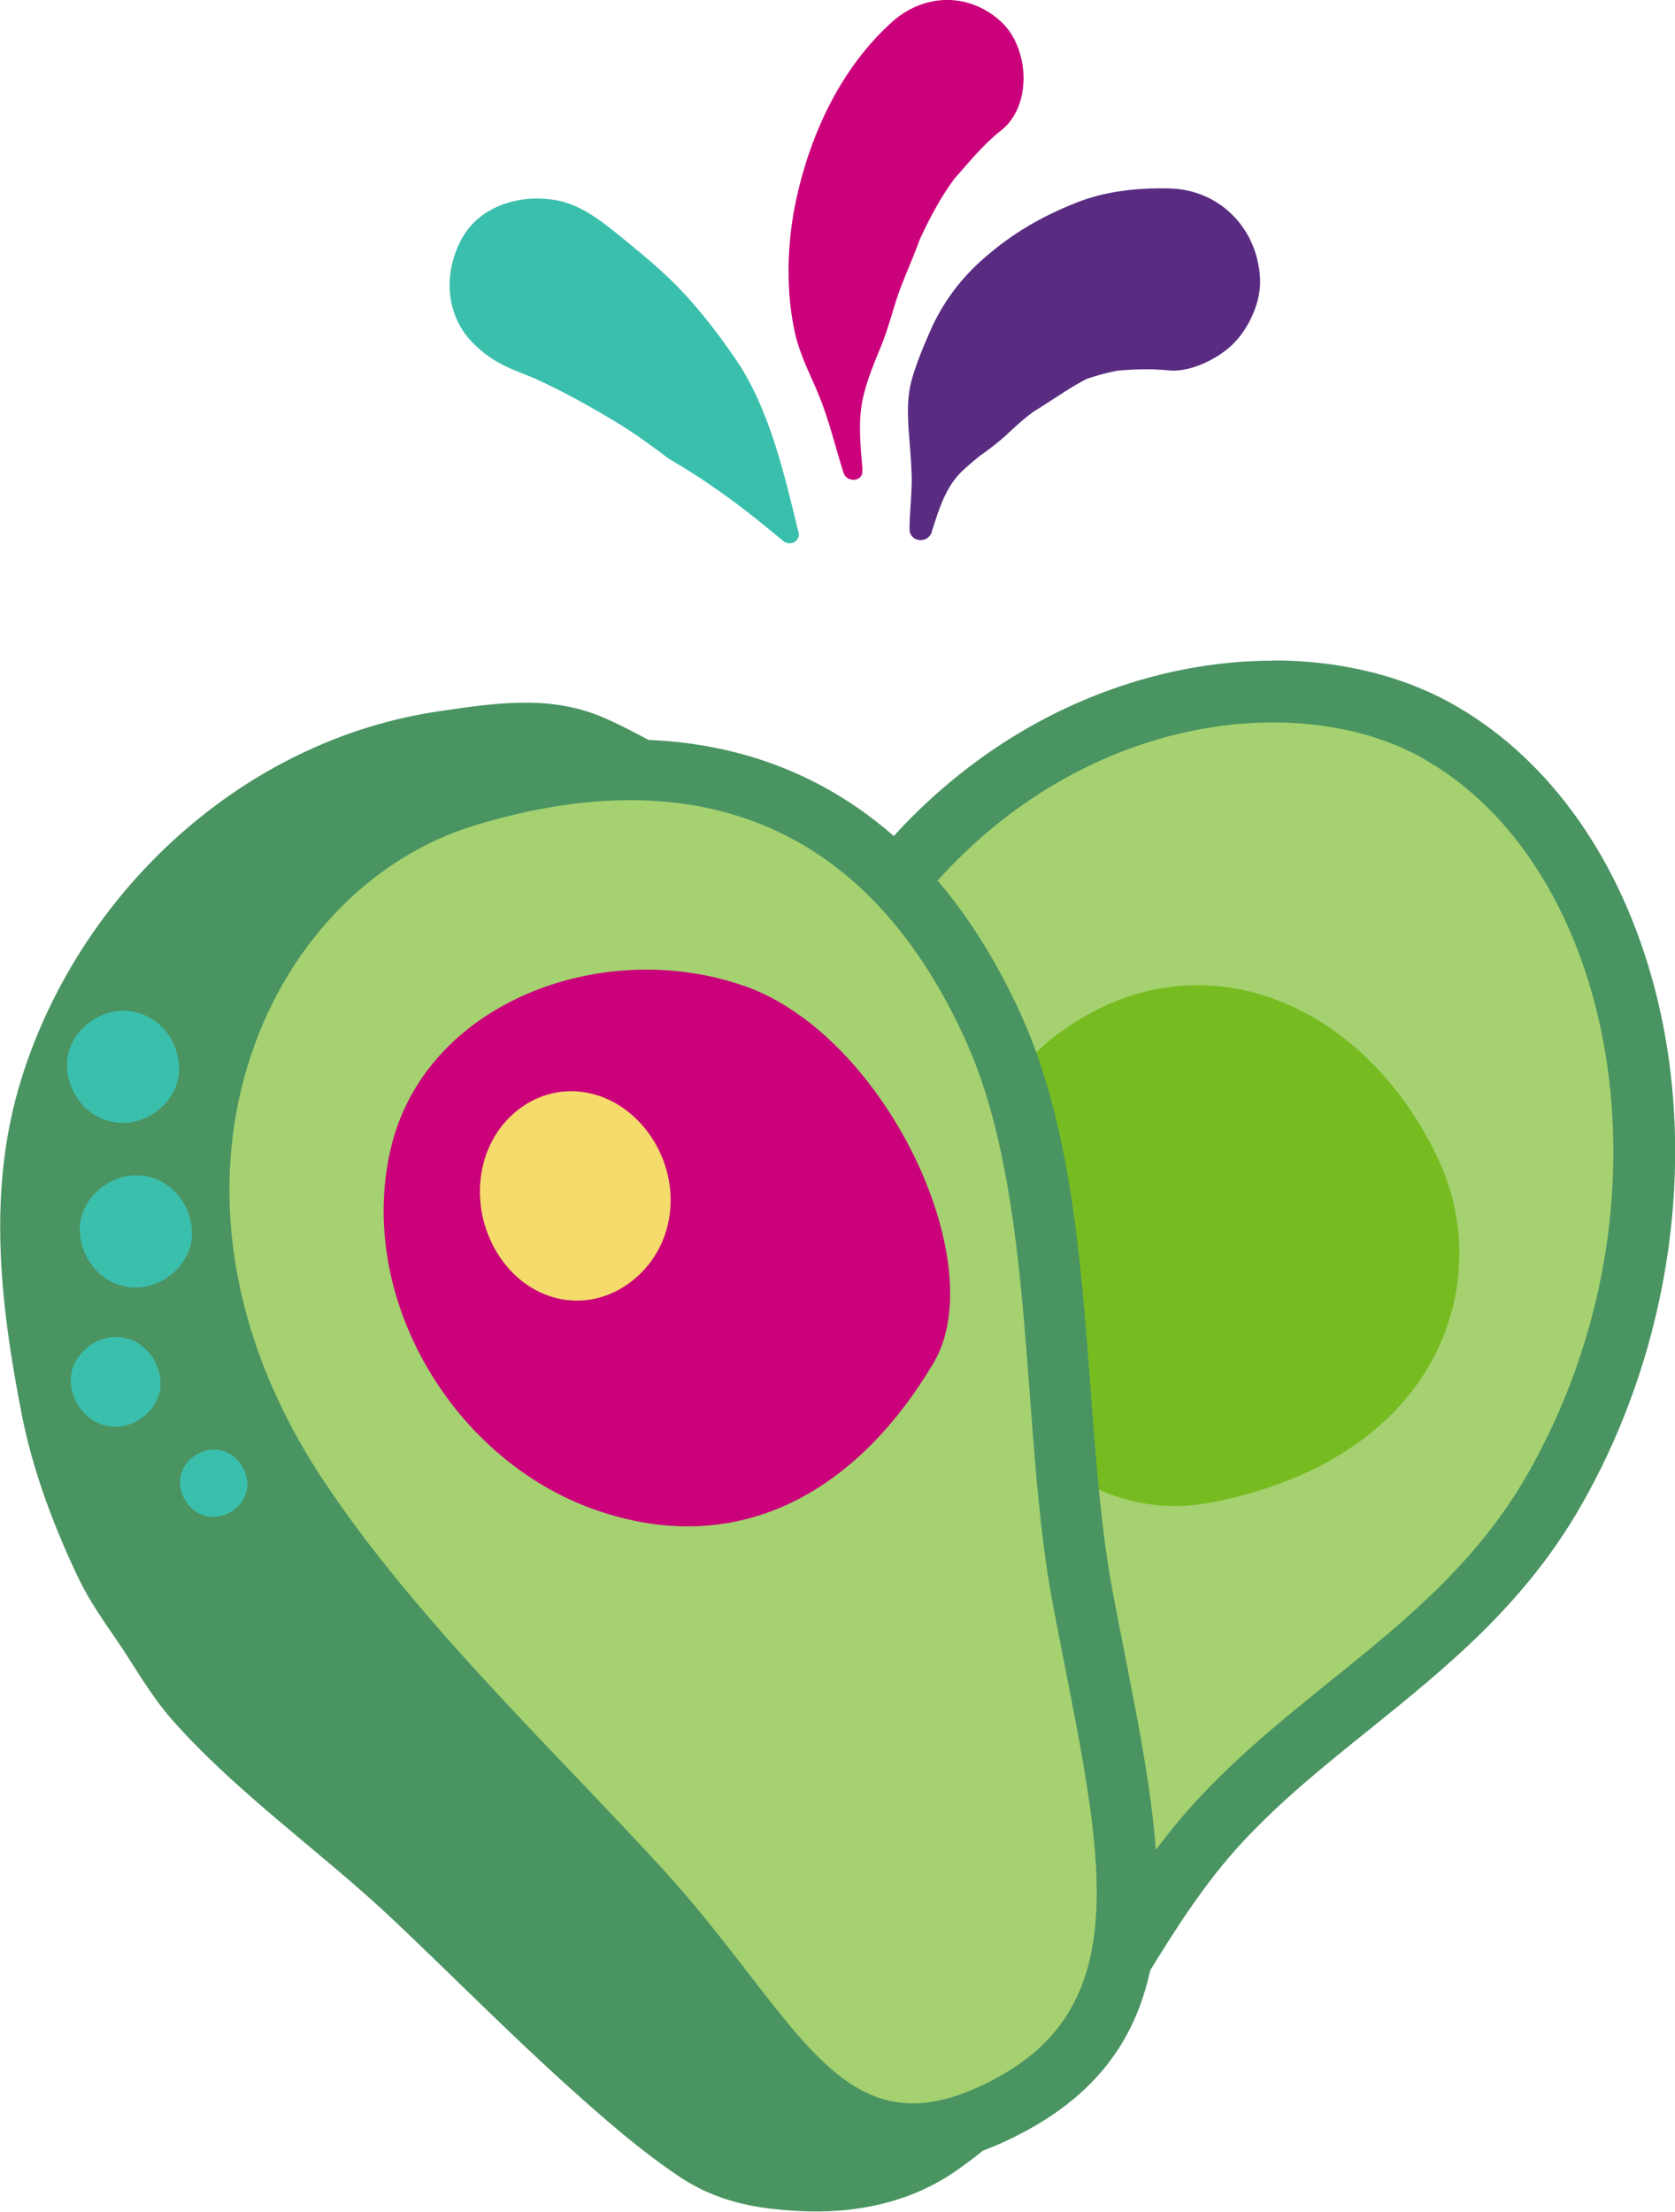 <svg viewBox="0 0 70.24 92.74" xmlns="http://www.w3.org/2000/svg" id="Layer_2"><defs><style>.cls-1{fill:#4a9462;}.cls-2{fill:#592c82;}.cls-3{fill:#3bbfad;}.cls-4{fill:#cb007b;}.cls-5{fill:#a5d170;}.cls-6{fill:#f4db6c;}.cls-7{fill:#76bc21;}</style></defs><g id="DESIGN"><g id="avo_heart"><path d="M38.77,38.54c-12.77-11.49-35.12-2.48-33.51,14.78.92,9.88,3.8,16.96,12.35,24.31,2.12,1.83,11.26,11.52,13.95,12.05,3.88.77,8.9.21,11.17-5.31" class="cls-1"></path><path d="M39.24,38.07c-2.59-2.67-5.88-4.61-9.39-5.81-1.62-.55-3.08-1.57-4.68-2.23-2.16-.89-4.43-.55-6.68-.22-8.23,1.17-15.1,7.52-17.57,15.35-1.48,4.67-.92,9.48,0,14.19.47,2.36,1.37,4.75,2.41,6.9.43.88,1,1.7,1.56,2.51.77,1.13,1.41,2.3,2.32,3.34,2.8,3.16,6.28,5.55,9.33,8.44,2.45,2.32,4.83,4.73,7.34,6.99,1.48,1.33,3,2.66,4.65,3.76,1.51,1,3.1,1.31,4.89,1.41,2.39.14,4.77-.33,6.74-1.73,1-.7,1.95-1.48,2.74-2.47,1.01-1.27,1.31-2.55,1.51-4.14.18-1.43-2.01-2.29-2.9-1.2-.63.76-1.34,1.44-2,2.17-.48.54-1.15,1.07-1.65,1.27-.4.15-.82.25-1.24.33-.29.06-.48.09-1.13.17.44-.06-.5.04-.67.05-.46.02-.93.01-1.39-.02-.18-.01-.37-.03-.55-.05.48.05.02,0-.07-.01-.15-.03-.58-.19-.74-.15-.33.07.37.25.24.1-.06-.07-.19-.09-.27-.14-.25-.16-.51-.31-.76-.48-.23-.16-.46-.33-.69-.5-.36-.27.52.43-.08-.07-.13-.11-.26-.21-.38-.31-.63-.52-1.24-1.05-1.84-1.6-2.37-2.14-4.62-4.41-6.9-6.66-.88-.86-1.79-1.69-2.67-2.55-1.55-1.53-2.69-3.03-3.78-4.93-.23-.41-.46-.81-.66-1.23-.1-.21-.19-.42-.29-.63-.3-.61.36.86-.05-.12-.27-.65-.57-1.27-.88-1.89-.1-.2-.19-.4-.3-.6.45.85.05.04-.03-.21-.53-1.78-1-3.62-1.36-5.44-.19-.95-.33-1.92-.49-2.88-.08-.46-.29-1.1-.25-1.57,0,.11.15,1.26.05.31-.03-.3-.07-.6-.1-.91-.18-1.83-.11-3.56-.04-5.39-.06,1.63-.06.5.04.01.07-.36.16-.71.26-1.06.11-.39.23-.78.37-1.16.06-.17.13-.33.19-.5.17-.51-.59,1.25-.1.26.33-.67.68-1.33,1.09-1.96.19-.29.39-.58.59-.86.23-.32.56-.45-.32.41.18-.18.34-.41.51-.6.46-.53.95-1.03,1.47-1.5.26-.24.53-.46.8-.69.73-.62-.84.61-.3.23.18-.13.36-.26.53-.39,1.25-.93,2.55-1.76,3.97-2.43.4-.19.8-.37,1.2-.56.16-.08.72-.33.07-.04-.7.31.05-.01.21-.07.85-.32,1.71-.54,2.58-.8,1.07-.31,1.96-.91,2.95-1.38.14-.07.28-.13.43-.2.52-.24-.36.13.27-.11.35-.13.72-.32,1.09-.39,1.49-.29,3.54.35,4.93.86,1.83.67,3.52,1.65,5.07,2.83.62.47,1.32-.52.81-1.05h0Z" class="cls-1"></path><path d="M40,88.23c-1.02,0-2.08-.29-3.26-.89-6.57-3.31-6.22-8.61-5.79-15.32.1-1.48.19-3,.24-4.65.04-1.58.03-3.23.02-4.98-.03-5.88-.06-12.55,1.92-17.67,4.48-11.61,13.4-15.74,20.25-15.74,2.53,0,4.87.55,6.77,1.59,3.67,2,6.45,5.79,7.84,10.67,1.93,6.77.89,14.67-2.78,21.14-2.26,3.99-5.49,6.59-8.61,9.1-1.85,1.49-3.76,3.03-5.45,4.84-1.75,1.89-3.05,3.99-4.19,5.84-2,3.25-3.73,6.06-6.97,6.06h0Z" class="cls-5"></path><path d="M53.38,30.29c2.34,0,4.47.51,6.15,1.43,8.23,4.49,11.02,18.65,4.56,30.03-3.46,6.09-9.27,8.74-13.87,13.7-4.77,5.13-6.12,11.48-10.21,11.48-.78,0-1.66-.23-2.68-.75-7.08-3.57-5.08-9.56-4.84-18.77.18-7.04-.58-15.89,1.86-22.21,4.16-10.78,12.42-14.91,19.04-14.91M53.38,27.7c-7.28,0-16.75,4.35-21.46,16.57-2.06,5.35-2.03,12.15-2.01,18.14,0,1.74.02,3.38-.02,4.94-.04,1.62-.14,3.13-.23,4.6-.43,6.62-.83,12.86,6.5,16.56,1.37.69,2.63,1.02,3.85,1.02,3.96,0,6.05-3.39,8.07-6.67,1.11-1.8,2.37-3.85,4.04-5.64,1.63-1.75,3.42-3.19,5.31-4.71,3.21-2.59,6.54-5.26,8.92-9.47,3.84-6.76,4.92-15.04,2.89-22.14-1.49-5.22-4.5-9.29-8.47-11.46-2.09-1.14-4.65-1.75-7.39-1.75h0Z" class="cls-1"></path><path d="M44.22,43.46c5.97-4.57,13.09-1.42,16.14,5.25,2.31,5.04.05,12.4-9.53,14.28-4.28.84-8.33-1.83-9.91-6.75-1.53-4.76-.28-10.03,3.3-12.78Z" class="cls-7"></path><path d="M38.28,89.45c-3.3,0-5.32-2.61-7.88-5.92-1.03-1.33-2.2-2.84-3.59-4.36-1.14-1.25-2.36-2.52-3.6-3.82-3.8-3.98-7.73-8.1-10.71-12.58-4.12-6.2-5.23-13.24-3.05-19.31,1.77-4.92,5.53-8.69,10.08-10.07,2.43-.74,4.75-1.11,6.89-1.11,6.83,0,11.94,3.62,15.2,10.76,2,4.39,2.42,9.98,2.83,15.39.23,3.08.45,5.99.94,8.6.17.87.33,1.72.49,2.54,1.65,8.4,2.96,15.03-3.28,18.55-1.59.9-3,1.33-4.32,1.33h0Z" class="cls-5"></path><path d="M26.43,33.55c5.85,0,10.82,2.95,14.04,10.02,3.01,6.6,2.3,16.39,3.68,23.7,1.81,9.52,3.82,16.37-2.17,19.75-1.44.81-2.64,1.17-3.7,1.17-3.85,0-5.84-4.74-10.53-9.87-4.58-5-10.3-10.39-14.19-16.25-8.16-12.3-2.46-24.79,6.34-27.46,2.26-.69,4.45-1.06,6.52-1.06M26.43,31.01c-2.27,0-4.71.39-7.26,1.17-4.92,1.5-9,5.55-10.9,10.85-2.32,6.45-1.15,13.9,3.19,20.44,3.04,4.57,7,8.73,10.84,12.75,1.26,1.32,2.46,2.57,3.59,3.81,1.35,1.48,2.5,2.97,3.52,4.28,2.66,3.44,4.96,6.41,8.89,6.41,1.54,0,3.16-.49,4.95-1.5,7.04-3.97,5.59-11.35,3.91-19.9-.16-.82-.33-1.66-.49-2.53-.48-2.53-.7-5.41-.93-8.46-.41-5.52-.84-11.22-2.94-15.82-4.34-9.51-11.29-11.5-16.35-11.5h0Z" class="cls-1"></path><path d="M31.18,41.33c-5.91-2.06-13.43.69-14.82,6.94-1.39,6.25,2.7,12.98,8.62,15.04,5.91,2.06,10.9-.66,14.17-6.17,2.48-4.18-2.05-13.76-7.96-15.81Z" class="cls-4"></path><path d="M8.96,63.6c.74,0,1.45-.65,1.41-1.41s-.62-1.41-1.41-1.41c-.74,0-1.45.65-1.41,1.41s.62,1.41,1.41,1.41h0Z" class="cls-3"></path><path d="M4.85,59.82c.98,0,1.93-.87,1.88-1.88s-.83-1.88-1.88-1.88c-.98,0-1.93.87-1.88,1.88s.83,1.88,1.88,1.88h0Z" class="cls-3"></path><path d="M5.7,53.98c1.23,0,2.41-1.08,2.35-2.35s-1.03-2.35-2.35-2.35c-1.23,0-2.41,1.08-2.35,2.35s1.03,2.35,2.35,2.35h0Z" class="cls-3"></path><path d="M5.16,47.08c1.23,0,2.41-1.08,2.35-2.35s-1.03-2.35-2.35-2.35c-1.23,0-2.41,1.08-2.35,2.35s1.03,2.35,2.35,2.35h0Z" class="cls-3"></path><path d="M27.29,47.64c-1.33-1.96-3.79-2.52-5.6-1.08s-2.05,4.2-.72,6.16,3.76,2.41,5.57.96,2.08-4.08.75-6.04Z" class="cls-6"></path><path d="M36.17,19.73c-.08-.99-.2-2.03.01-3.01.16-.74.48-1.51.76-2.19.34-.82.53-1.69.84-2.51.02-.05.31-.74.08-.23.06-.13.12-.26.17-.39.15-.35.28-.68.42-1.04.03-.08.24-.64.09-.26s.09-.21.11-.23c.07-.15.14-.3.21-.44.14-.28.29-.56.45-.84s.31-.52.48-.77c.08-.12.17-.24.25-.36.3-.44-.36.42-.12.15.67-.75,1.26-1.51,2.06-2.14,1.33-1.05,1.18-3.47,0-4.56-1.34-1.23-3.21-1.2-4.56,0-2.13,1.91-3.41,4.64-4.02,7.4-.4,1.81-.47,3.92-.04,5.75.21.88.65,1.71.99,2.54.43,1.05.68,2.16,1.03,3.24.13.4.82.37.78-.11h0Z" class="cls-4"></path><path d="M39.07,22.3c.29-.9.58-1.9,1.29-2.56.15-.14.3-.27.45-.4.09-.07.17-.14.26-.21.27-.23-.2.14-.03.02.47-.33.91-.67,1.33-1.07.3-.29.62-.55.94-.82-.72.62-.17.14.03,0,.17-.11.34-.21.51-.32.69-.44,1.33-.9,2.08-1.22l-.81.34c.7-.29,1.42-.48,2.17-.59l-.97.13c.9-.11,1.8-.16,2.7-.07s2.07-.49,2.7-1.12c.66-.66,1.16-1.75,1.12-2.7-.09-2.11-1.67-3.76-3.81-3.81-1.3-.03-2.68.11-3.9.6-1.46.58-2.67,1.28-3.86,2.32-.97.84-1.74,1.87-2.26,3.05-.29.66-.57,1.33-.77,2.03s-.18,1.38-.14,2.07c.05.73.11,1.28.13,1.96.02.75-.09,1.51-.09,2.26,0,.54.76.62.93.13h0Z" class="cls-2"></path><path d="M33.48,22.3c-.6-2.46-1.22-5.2-2.67-7.3-.81-1.17-1.69-2.31-2.72-3.3-.49-.47-1.01-.92-1.54-1.35-.93-.75-1.95-1.7-3.15-1.94-1.52-.3-3.3.18-4.07,1.66s-.62,3.23.56,4.37c.65.63,1.23.91,2.04,1.23.26.1.52.2.78.31l-.85-.36c1.08.46,2.11.99,3.13,1.58.47.27.93.54,1.39.84.24.16.48.32.71.49.1.07.19.14.29.21.07.05.49.37.14.1-.18-.14-.19-.14-.02-.02l.5.38c.11.08.24.15.36.22.22.13.43.26.65.4.43.27.85.56,1.26.85.89.63,1.73,1.31,2.57,2.01.29.24.74.02.65-.38h0Z" class="cls-3"></path></g></g></svg>
